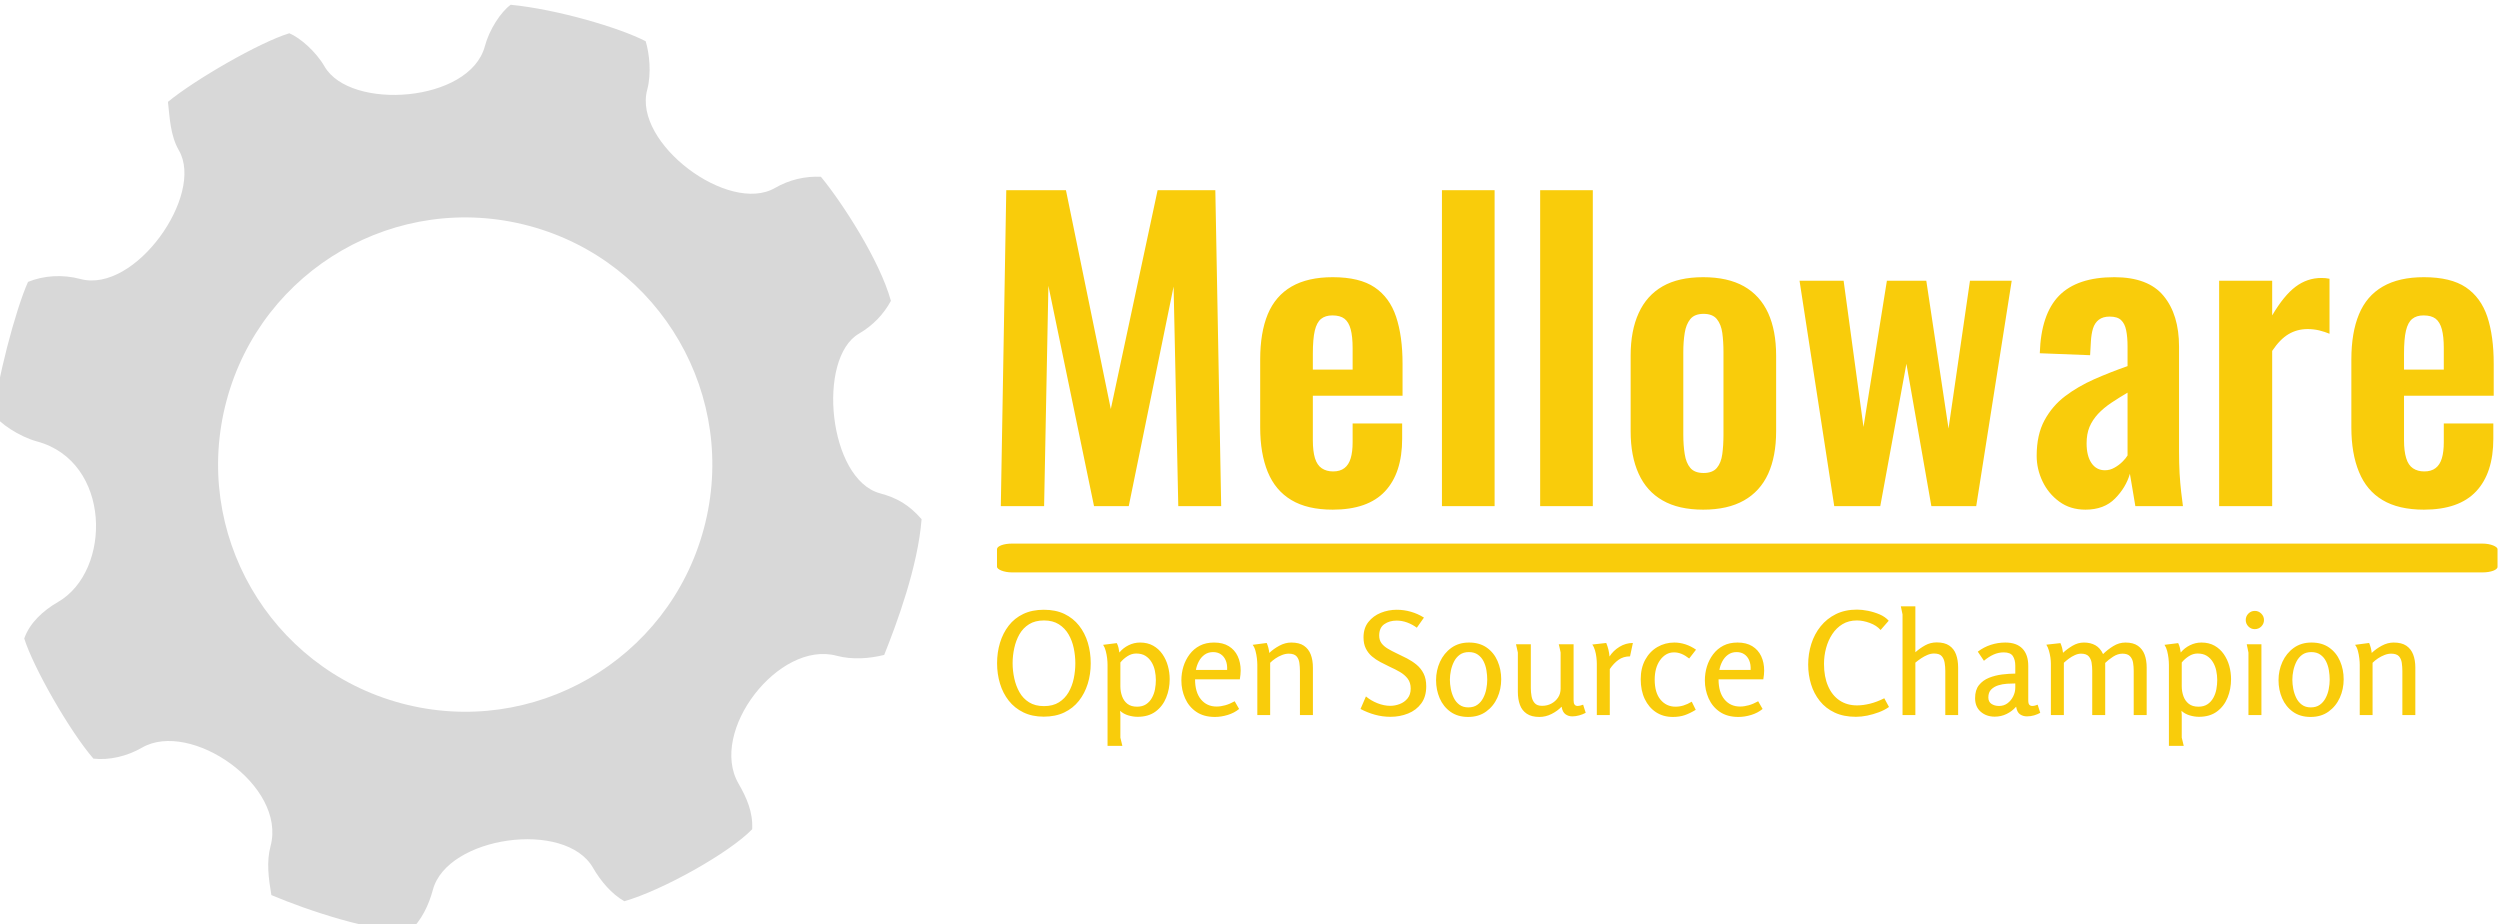 <svg xmlns="http://www.w3.org/2000/svg" version="1.1" xmlns:xlink="http://www.w3.org/1999/xlink" xmlns:svgjs="http://svgjs.dev/svgjs"  height="146" width="395" viewBox="0 0 395 146">
	<g transform="matrix(1,0,0,1,-0.909,0.753)">
		<svg viewBox="0 0 395.52 146.397" height="146.397" width="395.52">
					<g>
						<svg viewBox="0 0 395.52 146.397" height="146.397" width="395.52">
							<g>
								<svg viewBox="0 0 663.128 245.45" height="146.397" width="395.52">
									<g transform="matrix(1,0,0,1,265.631,49.126)">
										<svg viewBox="0 0 397.498 147.199" height="147.199" width="397.498">
											<g id="textblocktransform">
												<svg viewBox="0 0 397.498 147.199" height="147.199" width="397.498" id="textblock">
													<g>
														<rect width="397.498" height="7.631" x="0" y="93.611" fill="#f9cc0b" opacity="1" stroke-width="0" stroke="transparent" fill-opacity="1" class="rect-qz-0" data-fill-palette-color="primary" rx="1%" id="qz-0" data-palette-color="#f9cc0b"/>
													</g>
													<g transform="matrix(1,0,0,1,0.989,0)">
														<svg viewBox="0 0 395.52 84.621" height="84.621" width="395.52">
															<g transform="matrix(1,0,0,1,0,0)">
																<svg width="395.52" viewBox="2.95 -40.5 191.38 40.95" height="84.621" data-palette-color="#f9cc0b">
																	<path d="M8.5 0L2.95 0 3.65-40.5 11.3-40.5 17.05-12.45 23.05-40.5 30.45-40.5 31.2 0 25.7 0 25.1-28.15 19.35 0 14.9 0 9.05-28.25 8.5 0ZM45.5 0.45L45.5 0.45Q42.25 0.45 40.2-0.78 38.15-2 37.17-4.38 36.2-6.75 36.2-10.1L36.2-10.1 36.2-18.8Q36.2-22.25 37.17-24.6 38.15-26.95 40.22-28.15 42.3-29.35 45.5-29.35L45.5-29.35Q48.95-29.35 50.87-28.05 52.8-26.75 53.62-24.28 54.45-21.8 54.45-18.25L54.45-18.25 54.45-14.15 42.95-14.15 42.95-8.45Q42.95-7.05 43.22-6.15 43.5-5.25 44.1-4.85 44.7-4.45 45.55-4.45L45.55-4.45Q46.45-4.45 47-4.88 47.55-5.3 47.8-6.13 48.05-6.95 48.05-8.2L48.05-8.2 48.05-10.6 54.4-10.6 54.4-8.65Q54.4-4.25 52.2-1.9 50 0.45 45.5 0.45ZM42.95-19.5L42.95-17.5 48.05-17.5 48.05-20.25Q48.05-21.75 47.8-22.68 47.55-23.6 47-24.03 46.45-24.45 45.45-24.45L45.45-24.45Q44.55-24.45 44-24 43.45-23.55 43.2-22.5 42.95-21.45 42.95-19.5L42.95-19.5ZM66.25 0L59.5 0 59.5-40.5 66.25-40.5 66.25 0ZM78.84 0L72.09 0 72.09-40.5 78.84-40.5 78.84 0ZM92.99 0.45L92.99 0.45Q89.84 0.45 87.79-0.73 85.74-1.9 84.72-4.15 83.69-6.4 83.69-9.6L83.69-9.6 83.69-19.3Q83.69-22.5 84.72-24.75 85.74-27 87.79-28.18 89.84-29.35 92.99-29.35L92.99-29.35Q96.14-29.35 98.22-28.18 100.29-27 101.32-24.75 102.34-22.5 102.34-19.3L102.34-19.3 102.34-9.6Q102.34-6.4 101.32-4.15 100.29-1.9 98.22-0.73 96.14 0.45 92.99 0.45ZM93.04-4.25L93.04-4.25Q94.19-4.25 94.74-4.9 95.29-5.55 95.44-6.68 95.59-7.8 95.59-9.15L95.59-9.15 95.59-19.75Q95.59-21.1 95.44-22.2 95.29-23.3 94.74-23.98 94.19-24.65 93.04-24.65L93.04-24.65Q91.89-24.65 91.34-23.98 90.79-23.3 90.62-22.2 90.44-21.1 90.44-19.75L90.44-19.75 90.44-9.15Q90.44-7.8 90.62-6.68 90.79-5.55 91.34-4.9 91.89-4.25 93.04-4.25ZM115.69 0L109.79 0 105.34-28.9 110.99-28.9 113.54-10.15 116.54-28.9 121.59-28.9 124.44-9.95 127.19-28.9 132.54-28.9 127.99 0 122.24 0 119.04-18.25 115.69 0ZM141.99 0.45L141.99 0.45Q140.04 0.45 138.64-0.58 137.24-1.6 136.49-3.18 135.74-4.75 135.74-6.45L135.74-6.45Q135.74-9.15 136.74-11 137.74-12.85 139.39-14.1 141.04-15.35 143.14-16.28 145.24-17.2 147.39-17.95L147.39-17.95 147.39-20.45Q147.39-21.7 147.21-22.55 147.04-23.4 146.56-23.85 146.09-24.3 145.09-24.3L145.09-24.3Q144.24-24.3 143.71-23.9 143.19-23.5 142.96-22.78 142.74-22.05 142.69-21.1L142.69-21.1 142.59-19.35 136.14-19.6Q136.29-24.6 138.61-26.98 140.94-29.35 145.69-29.35L145.69-29.35Q150.04-29.35 152.01-26.95 153.99-24.55 153.99-20.45L153.99-20.45 153.99-7.1Q153.99-5.5 154.06-4.2 154.14-2.9 154.26-1.85 154.39-0.8 154.49 0L154.49 0 148.39 0Q148.24-1 148.01-2.27 147.79-3.55 147.69-4.15L147.69-4.15Q147.19-2.4 145.79-0.98 144.39 0.45 141.99 0.45ZM144.49-4.6L144.49-4.6Q145.14-4.6 145.71-4.93 146.29-5.25 146.74-5.7 147.19-6.15 147.39-6.5L147.39-6.5 147.39-14.55Q146.29-13.9 145.31-13.25 144.34-12.6 143.61-11.83 142.89-11.05 142.51-10.15 142.14-9.25 142.14-8.05L142.14-8.05Q142.14-6.45 142.76-5.53 143.39-4.6 144.49-4.6ZM165.93 0L159.13 0 159.13-28.9 165.93-28.9 165.93-24.45Q167.43-27 168.93-28.13 170.43-29.25 172.23-29.25L172.23-29.25Q172.53-29.25 172.76-29.23 172.98-29.2 173.28-29.15L173.28-29.15 173.28-22.1Q172.68-22.35 171.96-22.53 171.23-22.7 170.48-22.7L170.48-22.7Q169.13-22.7 168.03-22.05 166.93-21.4 165.93-19.9L165.93-19.9 165.93 0ZM185.38 0.45L185.38 0.45Q182.13 0.45 180.08-0.78 178.03-2 177.06-4.38 176.08-6.75 176.08-10.1L176.08-10.1 176.08-18.8Q176.08-22.25 177.06-24.6 178.03-26.95 180.11-28.15 182.18-29.35 185.38-29.35L185.38-29.35Q188.83-29.35 190.76-28.05 192.68-26.75 193.51-24.28 194.33-21.8 194.33-18.25L194.33-18.25 194.33-14.15 182.83-14.15 182.83-8.45Q182.83-7.05 183.11-6.15 183.38-5.25 183.98-4.85 184.58-4.45 185.43-4.45L185.43-4.45Q186.33-4.45 186.88-4.88 187.43-5.3 187.68-6.13 187.93-6.95 187.93-8.2L187.93-8.2 187.93-10.6 194.28-10.6 194.28-8.65Q194.28-4.25 192.08-1.9 189.88 0.45 185.38 0.45ZM182.83-19.5L182.83-17.5 187.93-17.5 187.93-20.25Q187.93-21.75 187.68-22.68 187.43-23.6 186.88-24.03 186.33-24.45 185.33-24.45L185.33-24.45Q184.43-24.45 183.88-24 183.33-23.55 183.08-22.5 182.83-21.45 182.83-19.5L182.83-19.5Z" opacity="1" transform="matrix(1,0,0,1,0,0)" fill="#f9cc0b" class="wordmark-text-0" data-fill-palette-color="primary" id="text-0"/>
																</svg>
															</g>
														</svg>
													</g>
													<g transform="matrix(1,0,0,1,0,110.232)">
														<svg viewBox="0 0 375.744 36.966" height="36.966" width="375.744">
															<g transform="matrix(1,0,0,1,0,0)">
																<svg width="375.744" viewBox="2 -38.15 497.5 48.95" height="36.966" data-palette-color="#f9cc0b">
																	<path d="M18.35 0.55L18.35 0.55Q14.3 0.55 11.23-0.95 8.15-2.45 6.1-5.05 4.05-7.65 3.03-11.03 2-14.4 2-18.2L2-18.2Q2-22 3.03-25.38 4.05-28.75 6.08-31.38 8.1-34 11.2-35.48 14.3-36.95 18.4-36.95L18.4-36.95Q22.55-36.95 25.63-35.48 28.7-34 30.75-31.4 32.8-28.8 33.83-25.4 34.85-22 34.85-18.15L34.85-18.15Q34.85-14.35 33.8-10.98 32.75-7.6 30.7-5 28.65-2.4 25.58-0.93 22.5 0.55 18.35 0.55ZM18.45-3.15L18.45-3.15Q21.6-3.15 23.7-4.48 25.8-5.8 27.08-8 28.35-10.2 28.9-12.85 29.45-15.5 29.45-18.15L29.45-18.15Q29.45-20.8 28.9-23.45 28.35-26.1 27.08-28.3 25.8-30.5 23.68-31.85 21.55-33.2 18.45-33.2L18.45-33.2Q15.35-33.2 13.23-31.88 11.1-30.55 9.85-28.35 8.6-26.15 8.03-23.5 7.45-20.85 7.45-18.2L7.45-18.2Q7.45-15.55 8.03-12.9 8.6-10.25 9.85-8.03 11.1-5.8 13.23-4.48 15.35-3.15 18.45-3.15ZM39.2-24.65L44-25.25Q44.4-24.45 44.6-23.6 44.8-22.75 44.9-21.95L44.9-21.95Q46.2-23.55 48.12-24.5 50.05-25.45 52.15-25.45L52.15-25.45Q54.8-25.45 56.75-24.35 58.7-23.25 60-21.38 61.3-19.5 61.92-17.23 62.55-14.95 62.55-12.6L62.55-12.6Q62.55-9.15 61.32-6.13 60.1-3.1 57.6-1.25 55.1 0.6 51.3 0.6L51.3 0.6Q49.7 0.6 48.02 0.1 46.35-0.4 45.15-1.5L45.15-1.5Q45.25-0.8 45.25-0.08 45.25 0.65 45.25 1.1L45.25 1.1 45.25 7.9 45.95 10.8 40.75 10.8 40.75-17.65Q40.75-18.7 40.6-19.98 40.45-21.25 40.12-22.5 39.8-23.75 39.2-24.65L39.2-24.65ZM50.8-21.6L50.8-21.6Q49.2-21.6 47.72-20.65 46.25-19.7 45.25-18.45L45.25-18.45 45.25-10.1Q45.25-8.25 45.85-6.6 46.45-4.95 47.72-3.95 49-2.95 51.1-2.95L51.1-2.95Q53-2.95 54.27-3.8 55.55-4.65 56.32-6.05 57.1-7.45 57.4-9.08 57.7-10.7 57.7-12.3L57.7-12.3Q57.7-13.95 57.35-15.6 57-17.25 56.17-18.6 55.35-19.95 54.05-20.78 52.75-21.6 50.8-21.6ZM78.1-25.45L78.1-25.45Q81.2-25.45 83.27-24.18 85.35-22.9 86.4-20.68 87.45-18.45 87.45-15.6L87.45-15.6Q87.45-14.9 87.37-14.15 87.3-13.4 87.15-12.55L87.15-12.55 71.45-12.55Q71.45-8 73.52-5.5 75.6-3 79-3L79-3Q80.45-3 82.05-3.45 83.65-3.9 85.35-4.85L85.35-4.85 86.9-2.15Q85.2-0.75 82.9-0.05 80.6 0.65 78.4 0.65L78.4 0.65Q74.5 0.65 71.87-1.15 69.25-2.95 67.95-5.9 66.65-8.85 66.65-12.15L66.65-12.15Q66.65-14.7 67.37-17.05 68.1-19.4 69.55-21.33 71-23.25 73.12-24.35 75.25-25.45 78.1-25.45ZM77.75-22.1L77.75-22.1Q76.05-22.1 74.77-21.18 73.5-20.25 72.75-18.8 72-17.35 71.75-15.85L71.75-15.85 82.7-15.85Q82.8-17.8 82.2-19.2 81.6-20.6 80.47-21.35 79.35-22.1 77.75-22.1ZM91.64-24.65L96.59-25.3Q96.94-24.45 97.17-23.58 97.39-22.7 97.49-21.8L97.49-21.8Q98.99-23.25 101.04-24.35 103.09-25.45 105.19-25.45L105.19-25.45Q107.99-25.45 109.64-24.33 111.29-23.2 112.04-21.23 112.79-19.25 112.79-16.65L112.79-16.65 112.79 0 108.24 0 108.24-15.45Q108.24-16.9 108.04-18.32 107.84-19.75 107.02-20.65 106.19-21.55 104.29-21.55L104.29-21.55Q103.19-21.55 101.97-21.08 100.74-20.6 99.67-19.88 98.59-19.15 97.79-18.35L97.79-18.35 97.79 0 93.29 0 93.29-17.65Q93.29-18.6 93.14-19.93 92.99-21.25 92.64-22.55 92.29-23.85 91.64-24.65L91.64-24.65ZM142.19-36.95L142.19-36.95Q144.74-36.95 147.16-36.25 149.59-35.55 151.74-34.2L151.74-34.2 149.24-30.65Q147.69-31.8 145.86-32.48 144.04-33.15 142.14-33.15L142.14-33.15Q139.64-33.15 137.84-31.9 136.04-30.65 136.04-27.9L136.04-27.9Q136.04-26.3 136.86-25.2 137.69-24.1 139.09-23.28 140.49-22.45 142.19-21.65L142.19-21.65Q143.94-20.85 145.76-19.9 147.59-18.95 149.14-17.68 150.69-16.4 151.61-14.58 152.54-12.75 152.54-10.1L152.54-10.1Q152.54-6.45 150.79-4.08 149.04-1.7 146.16-0.55 143.29 0.6 139.99 0.6L139.99 0.6Q137.19 0.6 134.56-0.13 131.94-0.85 129.49-2.15L129.49-2.15 131.39-6.55Q133.09-5.1 135.41-4.17 137.74-3.25 139.94-3.25L139.94-3.25Q141.59-3.25 143.24-3.88 144.89-4.5 145.99-5.85 147.09-7.2 147.09-9.3L147.09-9.3Q147.09-11.4 146.04-12.78 144.99-14.15 143.31-15.13 141.64-16.1 139.74-16.95L139.74-16.95Q138.09-17.75 136.46-18.6 134.84-19.45 133.49-20.6 132.14-21.75 131.34-23.38 130.54-25 130.54-27.25L130.54-27.25Q130.54-30.5 132.24-32.65 133.94-34.8 136.61-35.88 139.29-36.95 142.19-36.95ZM167.24 0.65L167.24 0.65Q163.59 0.65 161.06-1.15 158.54-2.95 157.26-5.9 155.99-8.85 155.99-12.25L155.99-12.25Q155.99-15.65 157.36-18.68 158.74-21.7 161.34-23.58 163.94-25.45 167.54-25.45L167.54-25.45Q171.24-25.45 173.76-23.68 176.29-21.9 177.56-18.95 178.84-16 178.84-12.55L178.84-12.55Q178.84-9.1 177.49-6.1 176.14-3.1 173.54-1.23 170.94 0.65 167.24 0.65ZM167.29-2.7L167.29-2.7Q169.19-2.7 170.46-3.6 171.74-4.5 172.51-5.98 173.29-7.45 173.61-9.15 173.94-10.85 173.94-12.4L173.94-12.4Q173.94-14 173.66-15.7 173.39-17.4 172.66-18.85 171.94-20.3 170.66-21.2 169.39-22.1 167.49-22.1L167.49-22.1Q165.59-22.1 164.31-21.18 163.04-20.25 162.29-18.78 161.54-17.3 161.19-15.63 160.84-13.95 160.84-12.4L160.84-12.4Q160.84-10.9 161.16-9.2 161.49-7.5 162.21-6.03 162.94-4.55 164.19-3.63 165.44-2.7 167.29-2.7ZM184.03-24.85L189.23-24.85 189.23-9.45Q189.23-8.05 189.48-6.63 189.73-5.2 190.56-4.23 191.38-3.25 193.18-3.25L193.18-3.25Q194.98-3.25 196.43-4.03 197.88-4.8 198.78-6.15 199.68-7.5 199.68-9.3L199.68-9.3 199.68-21.95Q199.68-22 199.53-22.68 199.38-23.35 199.23-24.05 199.08-24.75 199.03-24.85L199.03-24.85 204.23-24.85 204.23-5.2Q204.23-4.15 204.58-3.68 204.93-3.2 205.68-3.2L205.68-3.2Q206.38-3.2 207.58-3.65L207.58-3.65 208.48-0.8Q207.48-0.25 206.21 0.1 204.93 0.45 203.78 0.45L203.78 0.45Q202.43 0.45 201.38-0.3 200.33-1.05 200.03-2.95L200.03-2.95Q198.53-1.4 196.48-0.38 194.43 0.65 192.23 0.65L192.23 0.65Q189.48 0.65 187.81-0.48 186.13-1.6 185.41-3.58 184.68-5.55 184.68-8.15L184.68-8.15 184.68-21.95 184.03-24.85ZM210.78-24.75L215.68-25.3Q216.63-23.05 216.83-20.55L216.83-20.55Q218.13-22.6 220.33-23.95 222.53-25.3 225.03-25.3L225.03-25.3 224.03-20.6Q221.68-20.6 219.98-19.38 218.28-18.15 216.93-16.15L216.93-16.15 216.93 0 212.38 0 212.38-18.05Q212.38-19 212.23-20.28 212.08-21.55 211.73-22.75 211.38-23.95 210.78-24.75L210.78-24.75ZM239.58-25.45L239.58-25.45Q241.48-25.45 243.43-24.83 245.38-24.2 247.18-22.95L247.18-22.95 244.78-19.85Q243.38-20.95 242.08-21.48 240.78-22 239.48-22L239.48-22Q237.93-22 236.7-21.28 235.48-20.55 234.55-19.25 233.63-17.95 233.15-16.23 232.68-14.5 232.68-12.45L232.68-12.45Q232.68-7.85 234.73-5.4 236.78-2.95 239.98-2.95L239.98-2.95Q241.43-2.95 242.8-3.38 244.18-3.8 245.68-4.7L245.68-4.7 247.08-1.85Q245.03-0.6 243.2 0.03 241.38 0.65 239.03 0.65L239.03 0.65Q235.68 0.65 233.15-1 230.63-2.65 229.2-5.63 227.78-8.6 227.78-12.6L227.78-12.6Q227.78-16.5 229.35-19.4 230.93-22.3 233.63-23.88 236.33-25.45 239.58-25.45ZM261.73-25.45L261.73-25.45Q264.83-25.45 266.9-24.18 268.98-22.9 270.03-20.68 271.08-18.45 271.08-15.6L271.08-15.6Q271.08-14.9 271-14.15 270.93-13.4 270.78-12.55L270.78-12.55 255.08-12.55Q255.08-8 257.15-5.5 259.23-3 262.63-3L262.63-3Q264.08-3 265.68-3.45 267.28-3.9 268.98-4.85L268.98-4.85 270.53-2.15Q268.83-0.75 266.53-0.05 264.23 0.65 262.03 0.65L262.03 0.65Q258.13 0.65 255.5-1.15 252.88-2.95 251.58-5.9 250.28-8.85 250.28-12.15L250.28-12.15Q250.28-14.7 251-17.05 251.73-19.4 253.18-21.33 254.63-23.25 256.75-24.35 258.88-25.45 261.73-25.45ZM261.38-22.1L261.38-22.1Q259.68-22.1 258.4-21.18 257.13-20.25 256.38-18.8 255.63-17.35 255.38-15.85L255.38-15.85 266.33-15.85Q266.43-17.8 265.83-19.2 265.23-20.6 264.1-21.35 262.98-22.1 261.38-22.1ZM303.27 0.6L303.27 0.6Q298.97 0.6 295.82-0.88 292.67-2.35 290.6-4.95 288.52-7.55 287.52-10.85 286.52-14.15 286.52-17.7L286.52-17.7Q286.52-21.5 287.62-24.98 288.72-28.45 290.9-31.15 293.07-33.85 296.27-35.43 299.47-37 303.67-37L303.67-37Q305.42-37 307.52-36.58 309.62-36.15 311.57-35.33 313.52-34.5 314.77-33.1L314.77-33.1 311.92-29.85Q310.52-31.45 308.12-32.33 305.72-33.2 303.62-33.2L303.62-33.2Q300.72-33.2 298.57-31.9 296.42-30.6 294.97-28.4 293.52-26.2 292.8-23.5 292.07-20.8 292.07-17.95L292.07-17.95Q292.07-13.45 293.5-10.18 294.92-6.9 297.52-5.15 300.12-3.4 303.67-3.4L303.67-3.4Q305.77-3.4 308.2-4 310.62-4.6 313.22-5.9L313.22-5.9 314.87-2.85Q313.32-1.75 311.32-1 309.32-0.25 307.25 0.18 305.17 0.6 303.27 0.6ZM319.02-38.15L324.12-38.15 324.12-22.05Q325.72-23.45 327.57-24.48 329.42-25.5 331.62-25.5L331.62-25.5Q334.37-25.5 336.02-24.38 337.67-23.25 338.39-21.28 339.12-19.3 339.12-16.7L339.12-16.7 339.12 0 334.62 0 334.62-15.5Q334.62-16.95 334.39-18.35 334.17-19.75 333.37-20.68 332.57-21.6 330.67-21.6L330.67-21.6Q329.52-21.6 328.34-21.1 327.17-20.6 326.09-19.88 325.02-19.15 324.12-18.4L324.12-18.4 324.12 0 319.62 0 319.62-35.3 319.02-38.15ZM355.67-25.45L355.67-25.45Q359.62-25.45 361.67-23.33 363.72-21.2 363.72-17.25L363.72-17.25 363.72-5.15Q363.72-4 364.12-3.6 364.52-3.2 365.12-3.2L365.12-3.2Q365.57-3.2 366.07-3.33 366.57-3.45 367.02-3.65L367.02-3.65 367.92-0.8Q367.07-0.3 365.82 0.08 364.57 0.45 363.27 0.45L363.27 0.45Q361.87 0.45 360.82-0.28 359.77-1 359.47-2.95L359.47-2.95Q358.02-1.3 356.09-0.38 354.17 0.55 351.97 0.55L351.97 0.55Q349.02 0.55 347.04-1.18 345.07-2.9 345.07-5.95L345.07-5.95Q345.07-8.8 346.42-10.5 347.77-12.2 349.94-13.08 352.12-13.95 354.57-14.25 357.02-14.55 359.17-14.55L359.17-14.55 359.17-17.35Q359.17-19.4 358.32-20.7 357.47-22 355.12-22L355.12-22Q353.27-22 351.54-21.23 349.82-20.45 348.17-19.05L348.17-19.05 346.02-22.25Q348.12-23.85 350.59-24.65 353.07-25.45 355.67-25.45ZM359.17-9.6L359.17-11.1Q357.87-11.1 356.27-11 354.67-10.9 353.17-10.43 351.67-9.95 350.69-8.95 349.72-7.95 349.72-6.2L349.72-6.2Q349.72-4.65 350.82-3.93 351.92-3.2 353.47-3.2L353.47-3.2Q355.17-3.2 356.44-4.15 357.72-5.1 358.44-6.58 359.17-8.05 359.17-9.6L359.17-9.6ZM370.06-24.7L375.01-25.25Q375.36-24.45 375.59-23.58 375.81-22.7 375.91-21.85L375.91-21.85Q377.36-23.2 379.26-24.33 381.16-25.45 383.26-25.45L383.26-25.45Q385.56-25.45 387.26-24.5 388.96-23.55 389.96-21.4L389.96-21.4Q391.51-22.95 393.54-24.2 395.56-25.45 397.81-25.45L397.81-25.45Q400.56-25.45 402.19-24.3 403.81-23.15 404.54-21.2 405.26-19.25 405.26-16.65L405.26-16.65 405.26 0 400.71 0 400.71-15.55Q400.71-17 400.49-18.38 400.26-19.75 399.41-20.65 398.56-21.55 396.76-21.55L396.76-21.55Q395.11-21.55 393.46-20.48 391.81-19.4 390.71-18.3L390.71-18.3 390.71 0 386.16 0 386.16-15.55Q386.16-17 385.94-18.38 385.71-19.75 384.89-20.65 384.06-21.55 382.21-21.55L382.21-21.55Q381.21-21.55 380.09-21.05 378.96-20.55 377.96-19.8 376.96-19.05 376.21-18.35L376.21-18.35 376.21 0 371.66 0 371.66-18Q371.66-19 371.49-20.23 371.31-21.45 370.96-22.65 370.61-23.85 370.06-24.7L370.06-24.7ZM411.51-24.65L416.31-25.25Q416.71-24.45 416.91-23.6 417.11-22.75 417.21-21.95L417.21-21.95Q418.51-23.55 420.44-24.5 422.36-25.45 424.46-25.45L424.46-25.45Q427.11-25.45 429.06-24.35 431.01-23.25 432.31-21.38 433.61-19.5 434.24-17.23 434.86-14.95 434.86-12.6L434.86-12.6Q434.86-9.15 433.64-6.13 432.41-3.1 429.91-1.25 427.41 0.6 423.61 0.6L423.61 0.6Q422.01 0.6 420.34 0.1 418.66-0.4 417.46-1.5L417.46-1.5Q417.56-0.8 417.56-0.08 417.56 0.65 417.56 1.1L417.56 1.1 417.56 7.9 418.26 10.8 413.06 10.8 413.06-17.65Q413.06-18.7 412.91-19.98 412.76-21.25 412.44-22.5 412.11-23.75 411.51-24.65L411.51-24.65ZM423.11-21.6L423.11-21.6Q421.51-21.6 420.04-20.65 418.56-19.7 417.56-18.45L417.56-18.45 417.56-10.1Q417.56-8.25 418.16-6.6 418.76-4.95 420.04-3.95 421.31-2.95 423.41-2.95L423.41-2.95Q425.31-2.95 426.59-3.8 427.86-4.65 428.64-6.05 429.41-7.45 429.71-9.08 430.01-10.7 430.01-12.3L430.01-12.3Q430.01-13.95 429.66-15.6 429.31-17.25 428.49-18.6 427.66-19.95 426.36-20.78 425.06-21.6 423.11-21.6ZM446.41-33.35L446.41-33.35Q446.41-32.05 445.48-31.1 444.56-30.15 443.16-30.15L443.16-30.15Q441.86-30.15 440.93-31.1 440.01-32.05 440.01-33.35L440.01-33.35Q440.01-34.65 440.93-35.6 441.86-36.55 443.21-36.55L443.21-36.55Q444.51-36.55 445.46-35.6 446.41-34.65 446.41-33.35ZM440.36-24.85L445.51-24.85 445.51 0 440.96 0 440.96-21.95 440.36-24.85ZM462.76 0.65L462.76 0.65Q459.11 0.65 456.58-1.15 454.06-2.95 452.78-5.9 451.51-8.85 451.51-12.25L451.51-12.25Q451.51-15.65 452.88-18.68 454.26-21.7 456.86-23.58 459.46-25.45 463.06-25.45L463.06-25.45Q466.76-25.45 469.28-23.68 471.81-21.9 473.08-18.95 474.36-16 474.36-12.55L474.36-12.55Q474.36-9.1 473.01-6.1 471.66-3.1 469.06-1.23 466.46 0.65 462.76 0.65ZM462.81-2.7L462.81-2.7Q464.71-2.7 465.98-3.6 467.26-4.5 468.03-5.98 468.81-7.45 469.13-9.15 469.46-10.85 469.46-12.4L469.46-12.4Q469.46-14 469.18-15.7 468.91-17.4 468.18-18.85 467.46-20.3 466.18-21.2 464.91-22.1 463.01-22.1L463.01-22.1Q461.11-22.1 459.83-21.18 458.56-20.25 457.81-18.78 457.06-17.3 456.71-15.63 456.36-13.95 456.36-12.4L456.36-12.4Q456.36-10.9 456.68-9.2 457.01-7.5 457.73-6.03 458.46-4.55 459.71-3.63 460.96-2.7 462.81-2.7ZM478.35-24.65L483.3-25.3Q483.65-24.45 483.88-23.58 484.1-22.7 484.2-21.8L484.2-21.8Q485.7-23.25 487.75-24.35 489.8-25.45 491.9-25.45L491.9-25.45Q494.7-25.45 496.35-24.33 498-23.2 498.75-21.23 499.5-19.25 499.5-16.65L499.5-16.65 499.5 0 494.95 0 494.95-15.45Q494.95-16.9 494.75-18.32 494.55-19.75 493.73-20.65 492.9-21.55 491-21.55L491-21.55Q489.9-21.55 488.68-21.08 487.45-20.6 486.38-19.88 485.3-19.15 484.5-18.35L484.5-18.35 484.5 0 480 0 480-17.65Q480-18.6 479.85-19.93 479.7-21.25 479.35-22.55 479-23.85 478.35-24.65L478.35-24.65Z" opacity="1" transform="matrix(1,0,0,1,0,0)" fill="#f9cc0b" class="slogan-text-1" data-fill-palette-color="secondary" id="text-1"/>
																</svg>
															</g>
														</svg>
													</g>
												</svg>
											</g>
										</svg>
									</g>
									<g>
										<svg viewBox="0 0 245.654 245.45" height="245.45" width="245.654">
											<g>
												<svg xmlns="http://www.w3.org/2000/svg" xmlns:xlink="http://www.w3.org/1999/xlink" version="1.1" x="0" y="0" viewBox="0 0.042 99.999 99.916" enable-background="new 0 0 100 100" xml:space="preserve" height="245.45" width="245.654" class="icon-icon-0" data-fill-palette-color="accent" id="icon-0">
													<path fill-rule="evenodd" clip-rule="evenodd" d="M95.525 52.728c-5.582-1.496-6.847-14.585-2.268-17.228 1.501-0.87 2.665-2.104 3.434-3.527-1.191-4.343-5.255-10.6-7.548-13.383-1.676-0.078-3.39 0.305-4.95 1.206-4.995 2.886-15.321-4.833-13.783-10.578 0.481-1.795 0.227-3.972-0.165-5.244-2.839-1.468-9.562-3.443-14.555-3.932-1.076 0.783-2.308 2.676-2.788 4.483-1.629 6.075-14.52 6.958-17.285 2.17-0.923-1.6-2.623-3.09-3.798-3.58-3.23 0.979-10.249 5.048-13.088 7.397 0.196 1.664 0.234 3.597 1.188 5.247 2.763 4.789-4.72 15.438-10.629 13.855-1.944-0.52-3.984-0.372-5.648 0.313C2.271 32.963 0.196 40.97 0 44.2c0.392 0.881 2.729 2.428 4.598 2.928 8.043 2.156 8.106 13.951 2.279 17.315-1.646 0.951-3.056 2.271-3.643 3.936 0.979 3.132 4.913 10.018 7.458 12.955 1.664 0.195 3.597-0.232 5.248-1.187 5.204-3.007 15.612 4.064 13.853 10.631-0.457 1.709-0.204 3.507 0.089 5.27 3.916 1.664 11 4.005 14.916 3.907 1.272-1.175 2.057-2.812 2.504-4.483 1.54-5.748 14.253-7.582 17.257-2.378 0.839 1.455 2.014 2.836 3.384 3.619 4.111-1.175 11.338-5.219 13.788-7.764 0.096-1.859-0.604-3.412-1.474-4.922-3.247-5.619 4.338-15.458 10.575-13.786 1.708 0.456 3.568 0.302 5.135-0.089 1.37-3.427 3.642-9.549 4.032-14.639C98.629 53.947 97.329 53.212 95.525 52.728zM76.521 56.525c-3.807 14.217-18.417 22.651-32.632 18.843-14.213-3.81-22.647-18.423-18.839-32.639 3.808-14.216 18.418-22.651 32.631-18.842C71.895 27.696 80.33 42.307 76.521 56.525z" fill="#D8D8D8" data-fill-palette-color="accent"/>
												</svg>
											</g>
										</svg>
									</g>
								</svg>
							</g>
						</svg>
					</g>
					<defs/>
				</svg>
	</g>
</svg>